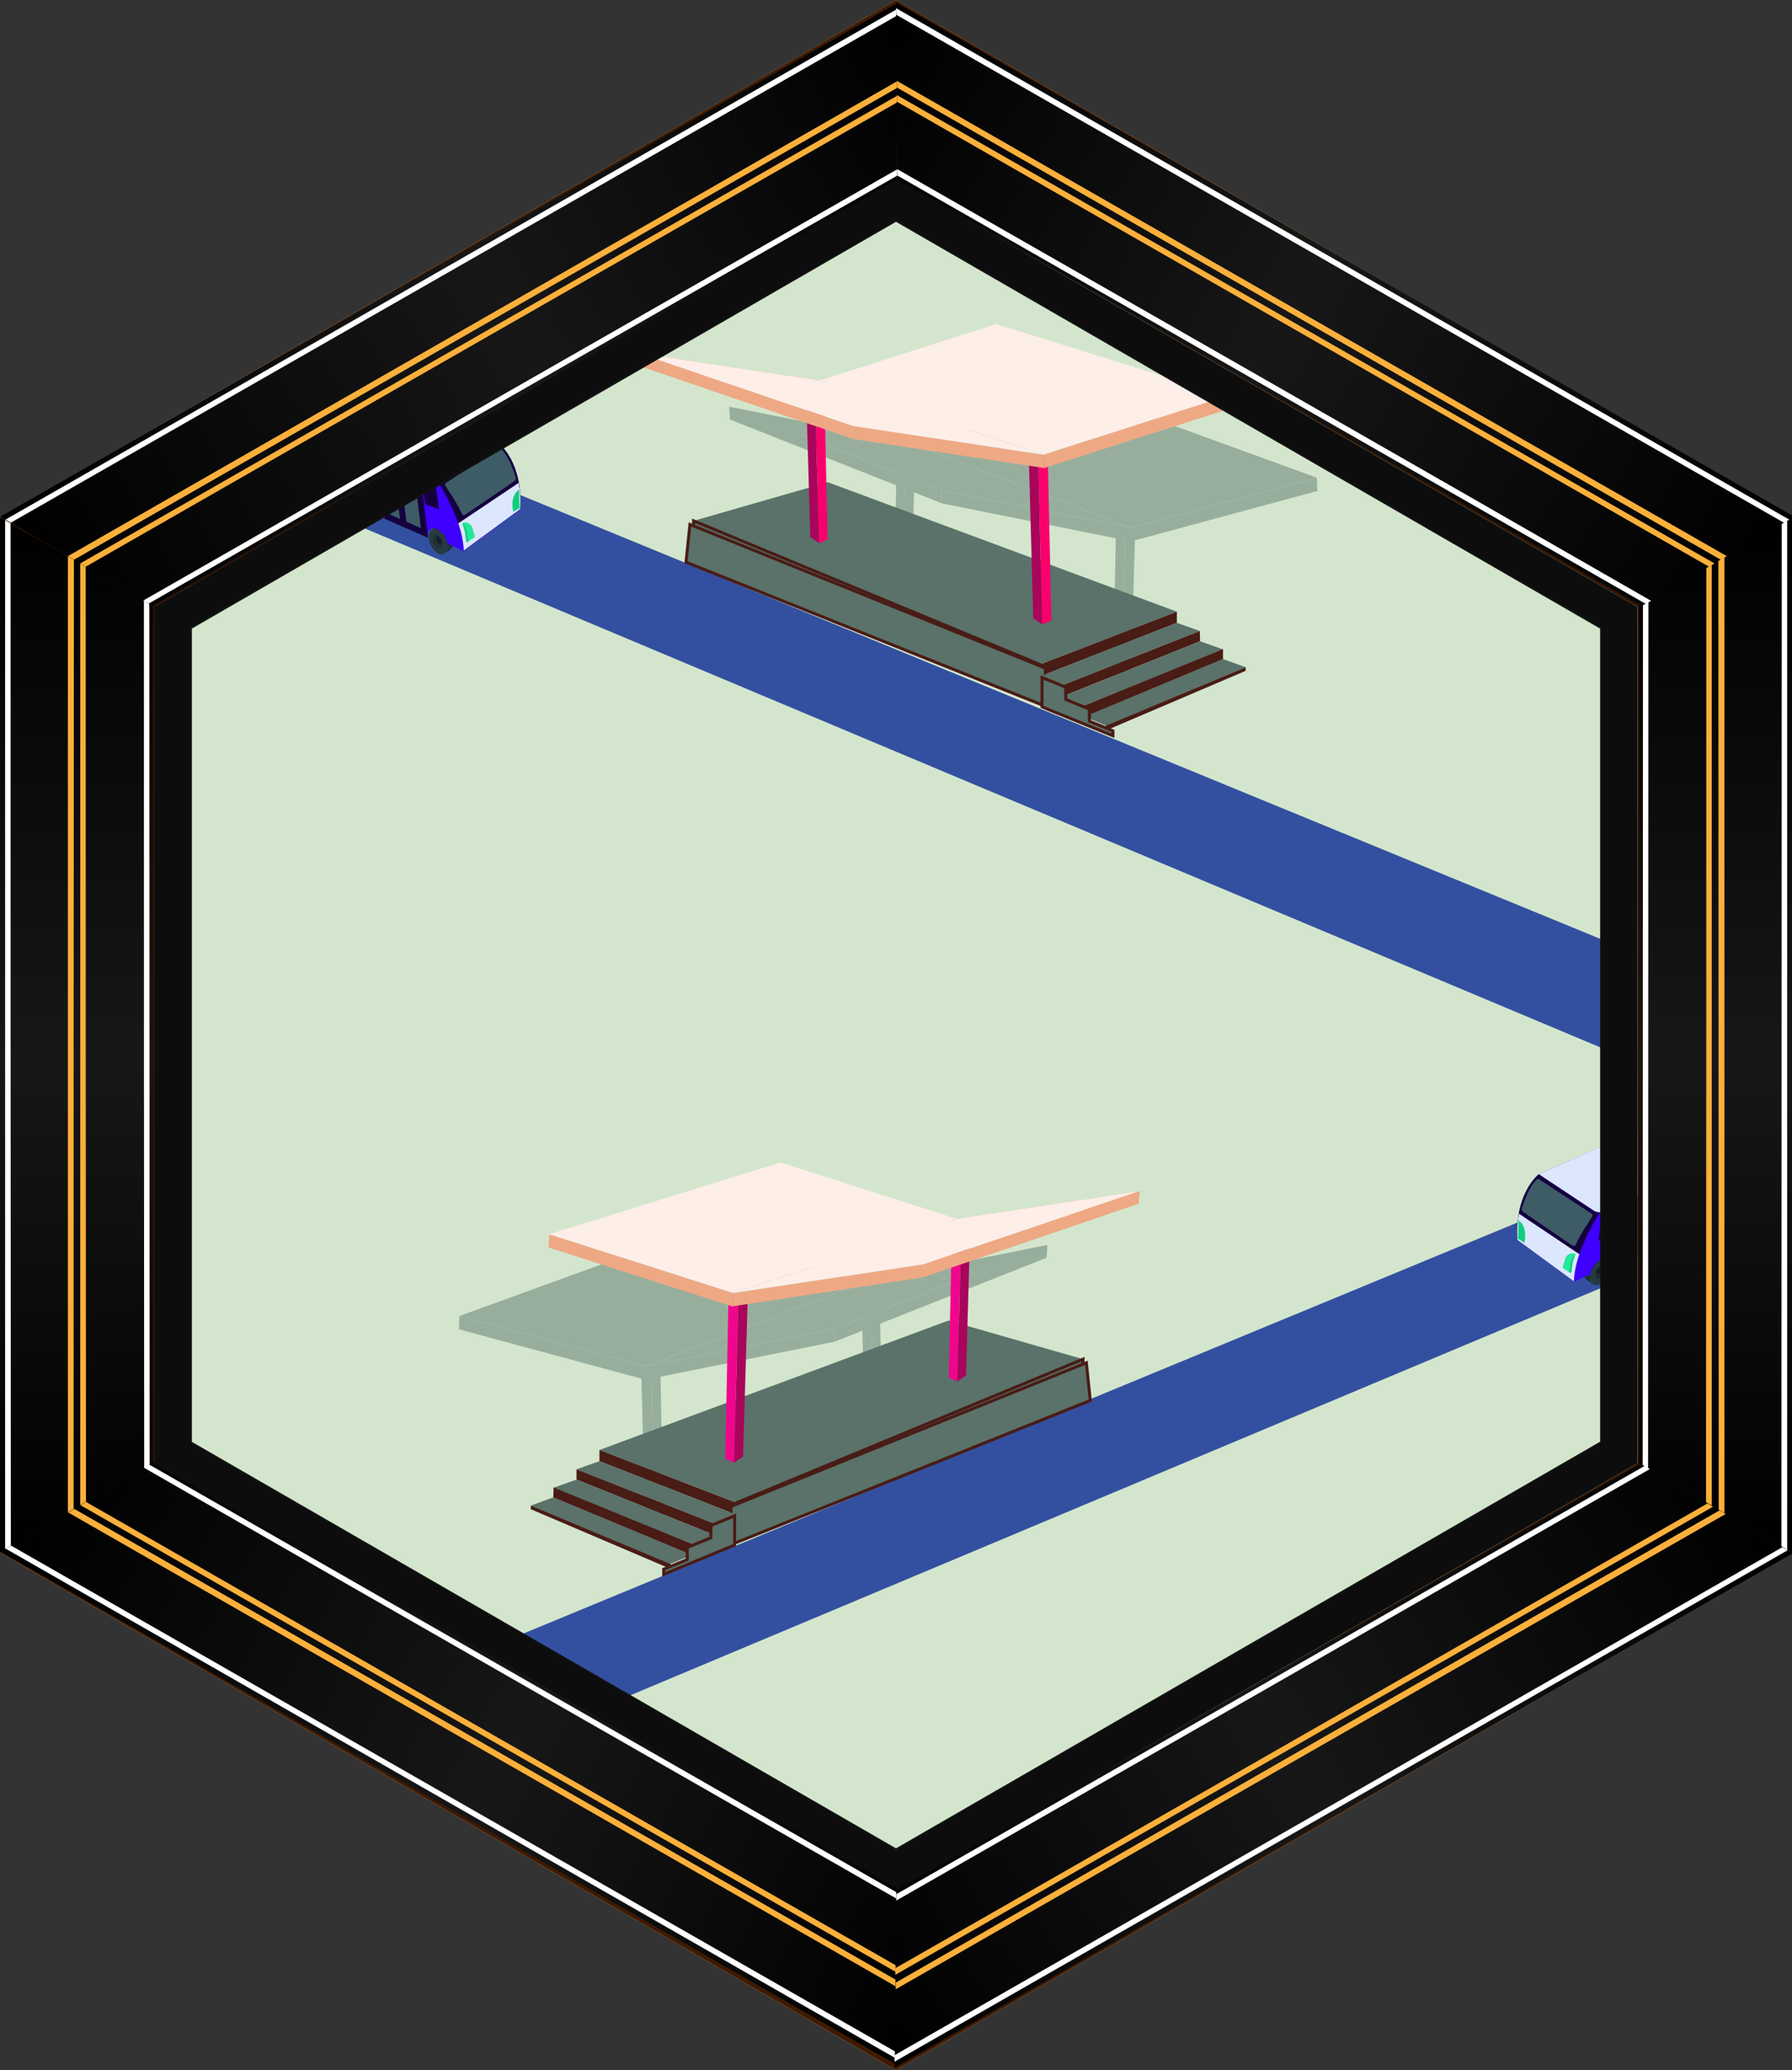 <svg id="eg51yv0co871" xmlns="http://www.w3.org/2000/svg" xmlns:xlink="http://www.w3.org/1999/xlink" viewBox="0 0 594 686" shape-rendering="geometricPrecision" text-rendering="geometricPrecision"><rect x="0" y="0" width="594" height="686" fill="#333333" stroke="none"/><style><![CDATA[#eg51yv0co8772_to {animation: eg51yv0co8772_to__to 6000ms linear infinite normal forwards}@keyframes eg51yv0co8772_to__to { 0% {transform: translate(-147.785px,-61.277px)} 23.333% {transform: translate(-7.55px,-4.492px)} 40% {transform: translate(-7.55px,-4.492px)} 83.333% {transform: translate(272.115px,118.281px)} 100% {transform: translate(272.115px,118.281px)} }#eg51yv0co87107_to {animation: eg51yv0co87107_to__to 6000ms linear infinite normal forwards}@keyframes eg51yv0co87107_to__to { 0% {transform: translate(-31.899px,8.107px)} 16.667% {transform: translate(-31.899px,8.107px)} 61.667% {transform: translate(-263.743px,105.032px)} 78.333% {transform: translate(-263.743px,105.032px)} 100% {transform: translate(-418.306px,169.648px)} }]]></style><defs><linearGradient id="eg51yv0co87157-fill" x1="568.65" y1="514.47" x2="568.65" y2="171.49" spreadMethod="pad" gradientUnits="userSpaceOnUse"><stop id="eg51yv0co87157-fill-0" offset="0%" stop-color="rgb(0,0,0)"/><stop id="eg51yv0co87157-fill-1" offset="47.8%" stop-color="rgb(23,23,23)"/><stop id="eg51yv0co87157-fill-2" offset="100%" stop-color="rgb(0,0,0)"/></linearGradient><linearGradient id="eg51yv0co87164-fill" x1="25.41" y1="514.48" x2="25.41" y2="171.5" spreadMethod="pad" gradientUnits="userSpaceOnUse"><stop id="eg51yv0co87164-fill-0" offset="0%" stop-color="rgb(0,0,0)"/><stop id="eg51yv0co87164-fill-1" offset="47.8%" stop-color="rgb(23,23,23)"/><stop id="eg51yv0co87164-fill-2" offset="100%" stop-color="rgb(0,0,0)"/></linearGradient><linearGradient id="eg51yv0co87171-fill" x1="310.535" y1="662.615" x2="12.863" y2="492.223" spreadMethod="pad" gradientUnits="userSpaceOnUse"><stop id="eg51yv0co87171-fill-0" offset="0%" stop-color="rgb(0,0,0)"/><stop id="eg51yv0co87171-fill-1" offset="47.8%" stop-color="rgb(23,23,23)"/><stop id="eg51yv0co87171-fill-2" offset="100%" stop-color="rgb(0,0,0)"/></linearGradient><linearGradient id="eg51yv0co87178-fill" x1="284.001" y1="663.097" x2="581.673" y2="492.705" spreadMethod="pad" gradientUnits="userSpaceOnUse"><stop id="eg51yv0co87178-fill-0" offset="0%" stop-color="rgb(0,0,0)"/><stop id="eg51yv0co87178-fill-1" offset="47.8%" stop-color="rgb(23,23,23)"/><stop id="eg51yv0co87178-fill-2" offset="100%" stop-color="rgb(0,0,0)"/></linearGradient><linearGradient id="eg51yv0co87185-fill" x1="310.435" y1="22.834" x2="12.763" y2="193.227" spreadMethod="pad" gradientUnits="userSpaceOnUse"><stop id="eg51yv0co87185-fill-0" offset="0%" stop-color="rgb(0,0,0)"/><stop id="eg51yv0co87185-fill-1" offset="47.8%" stop-color="rgb(23,23,23)"/><stop id="eg51yv0co87185-fill-2" offset="100%" stop-color="rgb(0,0,0)"/></linearGradient><linearGradient id="eg51yv0co87192-fill" x1="284.458" y1="22.845" x2="582.13" y2="193.238" spreadMethod="pad" gradientUnits="userSpaceOnUse"><stop id="eg51yv0co87192-fill-0" offset="0%" stop-color="rgb(0,0,0)"/><stop id="eg51yv0co87192-fill-1" offset="47.8%" stop-color="rgb(23,23,23)"/><stop id="eg51yv0co87192-fill-2" offset="100%" stop-color="rgb(0,0,0)"/></linearGradient></defs><g id="eg51yv0co872"><path id="eg51yv0co873" d="M51.3,201.1C57.5,191.7,141.6,68.8,296.8,68.7C452.3,68.6,536.7,191.8,542.8,201.1C542.8,295.7,542.8,390.3,542.8,484.9C492.8,574.8,397.6,630.5,295,629.7C193.8,629,100.5,573.5,51.3,484.9C51.3,390.3,51.3,295.7,51.3,201.1Z" fill="rgb(211,230,205)" stroke="none" stroke-width="1"/></g><g id="eg51yv0co874"><g id="eg51yv0co875" opacity="0.49"><polygon id="eg51yv0co876" points="373,176.5 371.9,231.1 374.8,229.9 376.3,175" fill="rgb(90,116,107)" stroke="none" stroke-width="1"/><polygon id="eg51yv0co877" points="373,176.5 369.9,174.9 368.9,228.9 371.9,231.1" fill="rgb(90,116,107)" stroke="none" stroke-width="1"/><polygon id="eg51yv0co878" points="374.9,179.4 312.2,166.8 312,162.4 374.8,174.9" fill="rgb(90,116,107)" stroke="none" stroke-width="1"/><polygon id="eg51yv0co879" points="374.9,179.4 436.7,162.7 436.5,158.3 374.8,174.9" fill="rgb(90,116,107)" stroke="none" stroke-width="1"/><polygon id="eg51yv0co8710" points="300.2,148.4 299.2,200.7 302,199.6 303.4,146.9" fill="rgb(90,116,107)" stroke="none" stroke-width="1"/><polygon id="eg51yv0co8711" points="300.2,148.4 297.3,146.8 296.4,198.6 299.2,200.7" fill="rgb(90,116,107)" stroke="none" stroke-width="1"/><polygon id="eg51yv0co8712" points="302.1,151.1 241.9,139 241.8,134.8 301.9,146.9" fill="rgb(90,116,107)" stroke="none" stroke-width="1"/><polygon id="eg51yv0co8713" points="241.8,134.8 312,162.4 374.8,174.9 301.9,146.9" fill="rgb(90,116,107)" stroke="none" stroke-width="1"/><polygon id="eg51yv0co8714" points="301.9,146.9 361.2,130.9 436.5,158.3 374.8,174.9" fill="rgb(90,116,107)" stroke="none" stroke-width="1"/><polygon id="eg51yv0co8715" points="241.9,139 312.2,166.8 312,162.4 241.8,134.8" fill="rgb(90,116,107)" stroke="none" stroke-width="1"/></g><polygon id="eg51yv0co8716" points="357.1,215.4 344.7,220.2 229.9,172.6 274.4,159.8 390.1,202.7" fill="rgb(90,114,105)" stroke="none" stroke-width="1"/><polygon id="eg51yv0co8717" points="344.1,152.4 345.5,206.9 348.5,205.6 347.3,150.7" fill="rgb(249,0,108)" stroke="none" stroke-width="1"/><polygon id="eg51yv0co8718" points="344.1,152.4 341,150.8 342.5,204.9 345.5,206.9" fill="rgb(168,5,91)" stroke="none" stroke-width="1"/><polygon id="eg51yv0co8719" points="346.1,155.1 282.9,145.5 282.5,141.1 345.8,150.7" fill="rgb(238,169,132)" stroke="none" stroke-width="1"/><polygon id="eg51yv0co8720" points="346.1,155.1 407.1,135.6 406.7,131.2 345.8,150.7" fill="rgb(238,169,132)" stroke="none" stroke-width="1"/><polygon id="eg51yv0co8721" points="270.1,127.6 271.5,180 274.3,178.7 273.2,126" fill="rgb(249,0,108)" stroke="none" stroke-width="1"/><polygon id="eg51yv0co8722" points="270.1,127.6 267.1,126.2 268.6,178 271.5,180" fill="rgb(168,5,91)" stroke="none" stroke-width="1"/><polygon id="eg51yv0co8723" points="272.1,130.3 211.4,121.1 211.1,116.9 271.7,126.1" fill="rgb(238,169,132)" stroke="none" stroke-width="1"/><polygon id="eg51yv0co8724" points="211.1,116.9 282.5,141.1 345.8,150.7 271.7,126.1" fill="rgb(253,238,232)" stroke="none" stroke-width="1"/><polygon id="eg51yv0co8725" points="271.7,126.1 330.2,107.4 406.7,131.2 345.8,150.7" fill="rgb(253,238,232)" stroke="none" stroke-width="1"/><polygon id="eg51yv0co8726" points="211.4,121.1 282.9,145.5 282.5,141.1 211.1,116.9" fill="rgb(238,169,132)" stroke="none" stroke-width="1"/><path id="eg51yv0co8727" d="M102.8,167.5C246.8,228,390.8,288.5,534.8,348.9C534.8,336.9,534.8,324.9,534.8,312.9C390.8,253.8,246.9,194.6,103,135.5C102.9,146.1,102.8,156.8,102.8,167.5Z" fill="rgb(51,80,160)" stroke="none" stroke-width="1"/><polygon id="eg51yv0co8728" points="390.1,202.7 390.1,206.4 344.6,224.2 344.7,220.2" fill="rgb(73,28,22)" stroke="none" stroke-width="1"/><polygon id="eg51yv0co8729" points="344.7,220.2 344.6,224.2 229.9,176.1 229.9,172.6" fill="rgb(90,114,105)" stroke="rgb(73,28,22)" stroke-width="1" stroke-miterlimit="10"/><polygon id="eg51yv0co8730" points="346.7,234.1 227.4,186.3 228.7,173.8 346.5,221.4" fill="rgb(90,114,105)" stroke="rgb(73,28,22)" stroke-width="1" stroke-miterlimit="10"/><polygon id="eg51yv0co8731" points="344.6,224.2 390.1,206.4 397.7,209.1 351.9,227.2" fill="rgb(90,114,105)" stroke="none" stroke-width="1"/><polygon id="eg51yv0co8732" points="351.9,227.2 351.9,230.9 397.8,212.5 397.7,209.1" fill="rgb(73,28,22)" stroke="none" stroke-width="1"/><polygon id="eg51yv0co8733" points="352,230.9 397.8,212.5 405.4,215.2 359.2,233.9" fill="rgb(90,114,105)" stroke="none" stroke-width="1"/><polygon id="eg51yv0co8734" points="359.4,237.5 405.4,218.4 412.9,221.1 366.7,240.5" fill="rgb(90,114,105)" stroke="none" stroke-width="1"/><polygon id="eg51yv0co8735" points="359.2,233.9 359.3,237.6 405.4,218.4 405.4,215.1" fill="rgb(73,28,22)" stroke="none" stroke-width="1"/><polygon id="eg51yv0co8736" points="366.5,240.5 366.5,242.1 412.9,222.3 412.9,221.1" fill="rgb(73,28,22)" stroke="none" stroke-width="1"/><polygon id="eg51yv0co8737" points="347.5,235.1 368.9,243.8 368.9,242.2 361.1,239 361.1,235 353.3,231.8 353.2,227.7 345.4,224.5 345.4,234.2" fill="rgb(90,114,105)" stroke="rgb(73,28,22)" stroke-width="1" stroke-miterlimit="10"/></g><g id="eg51yv0co8738"><g id="eg51yv0co8739" opacity="0.49"><polygon id="eg51yv0co8740" points="212.5,452.8 214,507.7 217,508.9 215.9,454.3" fill="rgb(90,116,107)" stroke="none" stroke-width="1"/><polygon id="eg51yv0co8741" points="217,508.9 219.9,506.7 218.9,452.7 215.9,454.3" fill="rgb(90,116,107)" stroke="none" stroke-width="1"/><polygon id="eg51yv0co8742" points="214.1,452.8 276.8,440.2 276.7,444.6 213.9,457.2" fill="rgb(90,116,107)" stroke="none" stroke-width="1"/><polygon id="eg51yv0co8743" points="214.1,452.8 152.3,436.1 152.1,440.5 213.9,457.2" fill="rgb(90,116,107)" stroke="none" stroke-width="1"/><polygon id="eg51yv0co8744" points="285.4,424.7 286.8,477.4 289.7,478.5 288.6,426.2" fill="rgb(90,116,107)" stroke="none" stroke-width="1"/><polygon id="eg51yv0co8745" points="289.7,478.5 292.5,476.4 291.5,424.6 288.6,426.2" fill="rgb(90,116,107)" stroke="none" stroke-width="1"/><polygon id="eg51yv0co8746" points="286.9,424.7 347.1,412.6 346.9,416.8 286.7,428.9" fill="rgb(90,116,107)" stroke="none" stroke-width="1"/><polygon id="eg51yv0co8747" points="286.9,424.7 214.1,452.8 276.8,440.2 347.1,412.6" fill="rgb(90,116,107)" stroke="none" stroke-width="1"/><polygon id="eg51yv0co8748" points="214.1,452.8 152.3,436.1 227.6,408.7 286.9,424.7" fill="rgb(90,116,107)" stroke="none" stroke-width="1"/><polygon id="eg51yv0co8749" points="347.1,412.6 276.8,440.2 276.7,444.6 346.9,416.8" fill="rgb(90,116,107)" stroke="none" stroke-width="1"/></g><polygon id="eg51yv0co8750" points="198.7,480.5 314.4,437.6 359,450.4 244.1,498 231.7,493.2" fill="rgb(90,114,105)" stroke="none" stroke-width="1"/><polygon id="eg51yv0co8751" points="241.5,428.5 240.4,483.4 243.3,484.7 244.8,430.2" fill="rgb(239,6,140)" stroke="none" stroke-width="1"/><polygon id="eg51yv0co8752" points="243.3,484.7 246.3,482.7 247.9,428.6 244.8,430.2" fill="rgb(168,5,91)" stroke="none" stroke-width="1"/><polygon id="eg51yv0co8753" points="243,428.5 306.3,418.9 305.9,423.3 242.7,432.9" fill="rgb(238,169,132)" stroke="none" stroke-width="1"/><polygon id="eg51yv0co8754" points="243,428.5 182.1,409 181.8,413.4 242.7,432.9" fill="rgb(238,169,132)" stroke="none" stroke-width="1"/><polygon id="eg51yv0co8755" points="315.6,403.8 314.5,456.5 317.3,457.8 318.8,405.4" fill="rgb(239,6,140)" stroke="none" stroke-width="1"/><polygon id="eg51yv0co8756" points="317.3,457.8 320.2,455.8 321.7,404 318.8,405.4" fill="rgb(168,5,91)" stroke="none" stroke-width="1"/><polygon id="eg51yv0co8757" points="317.1,403.9 377.8,394.7 377.4,398.9 316.8,408.1" fill="rgb(238,169,132)" stroke="none" stroke-width="1"/><polygon id="eg51yv0co8758" points="317.1,403.9 243,428.5 306.3,418.9 377.8,394.7" fill="rgb(253,238,232)" stroke="none" stroke-width="1"/><polygon id="eg51yv0co8759" points="243,428.5 182.1,409 258.7,385.2 317.1,403.9" fill="rgb(253,238,232)" stroke="none" stroke-width="1"/><polygon id="eg51yv0co8760" points="377.8,394.7 306.3,418.9 305.9,423.3 377.4,398.9" fill="rgb(238,169,132)" stroke="none" stroke-width="1"/><path id="eg51yv0co8761" d="M536.2,391.4C398.7,448.2,261.2,505.1,123.7,561.9C130.2,571.1,136.6,580.2,143.1,589.4C274.1,534.4,405.2,479.5,536.2,424.5C536.2,413.5,536.2,402.4,536.2,391.4Z" fill="rgb(51,80,160)" stroke="none" stroke-width="1"/><polygon id="eg51yv0co8762" points="244.1,498 244.2,502 198.7,484.2 198.7,480.5" fill="rgb(73,28,22)" stroke="none" stroke-width="1"/><polygon id="eg51yv0co8763" points="359,450.4 358.9,453.9 244.2,502 244.1,498" fill="rgb(90,114,105)" stroke="rgb(73,28,22)" stroke-width="1" stroke-miterlimit="10"/><polygon id="eg51yv0co8764" points="242.3,499.2 360.1,451.6 361.4,464.1 242.2,511.9" fill="rgb(90,114,105)" stroke="rgb(73,28,22)" stroke-width="1" stroke-miterlimit="10"/><polygon id="eg51yv0co8765" points="237,505 191.1,486.9 198.7,484.2 244.2,502" fill="rgb(90,114,105)" stroke="none" stroke-width="1"/><polygon id="eg51yv0co8766" points="191.1,486.9 191.1,490.3 236.9,508.7 237,505" fill="rgb(73,28,22)" stroke="none" stroke-width="1"/><polygon id="eg51yv0co8767" points="229.6,511.7 183.5,493 191.1,490.3 236.9,508.7" fill="rgb(90,114,105)" stroke="none" stroke-width="1"/><polygon id="eg51yv0co8768" points="222.1,518.3 176,498.9 183.4,496.2 229.4,515.3" fill="rgb(90,114,105)" stroke="none" stroke-width="1"/><polygon id="eg51yv0co8769" points="183.5,492.9 183.4,496.2 229.6,515.4 229.6,511.7" fill="rgb(73,28,22)" stroke="none" stroke-width="1"/><polygon id="eg51yv0co8770" points="176,498.9 175.9,500.1 222.3,519.9 222.3,518.3" fill="rgb(73,28,22)" stroke="none" stroke-width="1"/><polygon id="eg51yv0co8771" points="243.5,512 243.5,502.3 235.7,505.5 235.6,509.6 227.8,512.8 227.8,516.8 220,520 220,521.7 241.3,512.9" fill="rgb(90,114,105)" stroke="rgb(73,28,22)" stroke-width="1" stroke-miterlimit="10"/></g><g id="eg51yv0co8772_to" transform="translate(-147.785,-61.277)"><g id="eg51yv0co8772" transform="translate(0,0)"><g id="eg51yv0co8773"><path id="eg51yv0co8774" d="M297.5,238C296.4,235.8,294.5,234.5,293.2,235.2C293.1,235.3,291,236.8,290.8,236.9L292.7,238.2L293.5,237.4C294.2,237.9,294.8,238.7,295.3,239.7C295.4,239.8,295.4,240,295.5,240.1C296.3,242,296.2,243.9,295.2,244.7L297.2,243.2C297.3,243.1,297.5,243,297.6,242.9L297.6,242.9L297.6,242.9C298.4,242,298.5,240,297.5,238Z" fill="rgb(32,48,53)" stroke="none" stroke-width="1"/><path id="eg51yv0co8775" d="M295.5,240.1C295.4,240,295.4,239.8,295.3,239.7C294.5,238.1,293.3,237,292.2,236.7C291.8,236.6,291.4,236.6,291,236.8C289.7,237.4,289.5,239.8,290.6,242C291.7,244.2,293.6,245.5,294.9,244.8C294.9,244.8,295,244.7,295,244.7C295,244.7,295,244.7,295,244.7C295,244.7,295.1,244.7,295.1,244.6C296.1,243.9,296.3,242,295.5,240.1Z" fill="rgb(39,57,65)" stroke="none" stroke-width="1"/><path id="eg51yv0co8776" d="M294.1,240.3C294.1,240.2,294,240.1,294,240.1C293.6,239.3,293,238.7,292.4,238.6C292.2,238.5,292,238.6,291.8,238.7C291.1,239,291,240.2,291.6,241.4C292.2,242.6,293.2,243.2,293.9,242.9C293.9,242.9,293.9,242.9,294,242.9C294,242.9,294,242.9,294,242.9C294,242.9,294,242.9,294,242.9C294.5,242.3,294.5,241.3,294.1,240.3Z" fill="rgb(32,48,53)" stroke="none" stroke-width="1"/><path id="eg51yv0co8777" d="M294.1,240.1C294.1,240.1,294.1,240,294,240C293.8,239.5,293.4,239.2,293.1,239.1C293,239.1,292.9,239.1,292.7,239.1C292.3,239.3,292.3,240,292.6,240.6C292.9,241.2,293.5,241.6,293.9,241.4C293.9,241.4,293.9,241.4,293.9,241.4C293.9,241.4,293.9,241.4,293.9,241.4C293.9,241.4,293.9,241.4,293.9,241.4C294.3,241.3,294.3,240.7,294.1,240.1Z" fill="rgb(21,32,35)" stroke="none" stroke-width="1"/></g><g id="eg51yv0co8778"><path id="eg51yv0co8779" d="M243.5,214C242.4,211.8,240.5,210.5,239.2,211.2C239.1,211.3,237,212.8,236.8,212.9L238.7,214.2L239.5,213.4C240.2,213.9,240.8,214.7,241.3,215.7C241.4,215.8,241.4,216,241.5,216.1C242.3,218,242.2,219.9,241.2,220.7L243.2,219.2C243.3,219.1,243.5,219,243.6,218.9L243.6,218.9L243.6,218.9C244.5,218,244.5,215.9,243.5,214Z" fill="rgb(32,48,53)" stroke="none" stroke-width="1"/><path id="eg51yv0co8780" d="M241.5,216C241.4,215.9,241.4,215.7,241.3,215.6C240.5,214,239.3,212.9,238.2,212.6C237.8,212.5,237.4,212.5,237,212.7C235.7,213.3,235.5,215.7,236.6,217.9C237.7,220.1,239.6,221.4,240.9,220.7C240.9,220.7,241,220.6,241,220.6C241,220.6,241,220.6,241,220.6C241,220.6,241.1,220.6,241.1,220.5C242.1,219.8,242.3,217.9,241.5,216Z" fill="rgb(39,57,65)" stroke="none" stroke-width="1"/><path id="eg51yv0co8781" d="M240.1,216.3C240.1,216.2,240,216.1,240,216.1C239.6,215.3,239,214.7,238.4,214.6C238.2,214.5,238,214.6,237.8,214.7C237.1,215,237,216.2,237.6,217.4C238.2,218.5,239.2,219.2,239.9,218.9C239.9,218.9,239.9,218.9,240,218.9C240,218.9,240,218.9,240,218.9C240,218.9,240,218.9,240,218.9C240.5,218.2,240.5,217.2,240.1,216.3Z" fill="rgb(32,48,53)" stroke="none" stroke-width="1"/><path id="eg51yv0co8782" d="M240.1,216.1C240.1,216.1,240.1,216,240,216C239.8,215.5,239.4,215.2,239.1,215.1C239,215.1,238.9,215.1,238.7,215.1C238.3,215.3,238.3,216,238.6,216.6C238.9,217.2,239.5,217.6,239.9,217.4C239.9,217.4,239.9,217.4,239.9,217.4C239.9,217.4,239.9,217.4,239.9,217.4C239.9,217.4,239.9,217.4,239.9,217.4C240.3,217.2,240.3,216.7,240.1,216.1Z" fill="rgb(21,32,35)" stroke="none" stroke-width="1"/></g><path id="eg51yv0co8783" d="M313.1,208.2L249,180C248.1,179.6,247,179.7,246.1,180.3L229,193.1L231.4,212.8L235.5,214.6C235.5,213.6,235.9,212.8,236.6,212.4C237,212.2,237.4,212.2,237.8,212.3C238.9,212.6,240.1,213.7,240.9,215.3C241,215.4,241,215.6,241.1,215.7C241.3,216.2,241.5,216.8,241.6,217.3L243.1,218C243.2,217.2,243.6,216.6,244.2,216.3C244.6,216.1,245,216.1,245.4,216.2C246.5,216.5,247.7,217.6,248.5,219.2C248.6,219.3,248.6,219.5,248.7,219.6C248.9,220,249,220.3,249.1,220.7L289.5,238.5C289.6,237.6,290,236.8,290.7,236.5C291.1,236.3,291.6,236.3,292.1,236.4C293.3,236.7,294.7,237.9,295.6,239.7C295.7,239.9,295.8,240,295.8,240.2C296,240.6,296.1,241.1,296.2,241.5L301.5,243.9L320.2,230.2C321.2,214.3,313.1,208.2,313.1,208.2Z" fill="rgb(62,0,255)" stroke="none" stroke-width="1"/><g id="eg51yv0co8784"><path id="eg51yv0co8785" d="M250.8,217.4C249.7,215.2,247.8,213.9,246.5,214.6C246.4,214.7,244.3,216.2,244.1,216.3L246,217.6L246.8,216.8C247.5,217.3,248.1,218.1,248.6,219.1C248.7,219.2,248.7,219.4,248.8,219.5C249.6,221.4,249.5,223.3,248.5,224.1L250.5,222.6C250.6,222.5,250.8,222.4,250.9,222.3L250.9,222.3L250.9,222.3C251.7,221.4,251.7,219.4,250.8,217.4Z" fill="rgb(32,48,53)" stroke="none" stroke-width="1"/><path id="eg51yv0co8786" d="M248.7,219.5C248.6,219.4,248.6,219.2,248.5,219.1C247.7,217.5,246.5,216.4,245.4,216.1C245,216,244.6,216,244.2,216.2C242.9,216.8,242.7,219.2,243.8,221.4C244.9,223.6,246.8,224.9,248.1,224.2C248.1,224.2,248.2,224.1,248.2,224.1C248.2,224.1,248.2,224.1,248.2,224.1C248.2,224.1,248.3,224.1,248.3,224C249.4,223.3,249.5,221.4,248.7,219.5Z" fill="rgb(39,57,65)" stroke="none" stroke-width="1"/><path id="eg51yv0co8787" d="M247.4,219.7C247.4,219.6,247.3,219.5,247.3,219.5C246.9,218.7,246.3,218.1,245.7,218C245.5,217.9,245.3,218,245.1,218.1C244.4,218.4,244.3,219.6,244.9,220.8C245.5,221.9,246.5,222.6,247.2,222.3C247.2,222.3,247.2,222.3,247.3,222.3C247.3,222.3,247.3,222.3,247.3,222.3C247.3,222.3,247.3,222.3,247.3,222.3C247.7,221.7,247.8,220.7,247.4,219.7Z" fill="rgb(32,48,53)" stroke="none" stroke-width="1"/><path id="eg51yv0co8788" d="M247.4,219.5C247.4,219.5,247.4,219.4,247.3,219.4C247.1,218.9,246.7,218.6,246.4,218.5C246.3,218.5,246.2,218.5,246,218.5C245.6,218.7,245.6,219.4,245.9,220C246.2,220.6,246.8,221,247.2,220.8C247.2,220.8,247.2,220.8,247.2,220.8C247.2,220.8,247.2,220.8,247.2,220.8C247.2,220.8,247.2,220.8,247.2,220.8C247.6,220.7,247.6,220.1,247.4,219.5Z" fill="rgb(21,32,35)" stroke="none" stroke-width="1"/></g><path id="eg51yv0co8789" d="M244.2,216.2C244.6,216,245,216,245.4,216.1C246.5,216.4,247.7,217.5,248.5,219.1C248.6,219.2,248.6,219.4,248.7,219.5C248.9,219.9,249,220.3,249.1,220.6L263.3,226.9C262.4,224.7,261.2,222.7,259.4,221.1C255.9,218.1,250.7,217.3,248,213.6C246.2,211.2,246,208,245.2,205.1C244.6,203,243.8,200.9,242.7,199L229.1,193L229,193.1L231.4,212.8L235.5,214.6C235.5,213.6,235.9,212.8,236.6,212.4C237,212.2,237.4,212.2,237.8,212.3C238.9,212.6,240.1,213.7,240.9,215.3C241,215.4,241,215.6,241.1,215.7C241.3,216.2,241.5,216.8,241.6,217.3L243.1,218C243.3,217.2,243.6,216.5,244.2,216.2Z" fill="rgb(15,206,124)" stroke="none" stroke-width="1"/><g id="eg51yv0co8790"><g id="eg51yv0co8791"><g id="eg51yv0co8792"><g id="eg51yv0co8793"><path id="eg51yv0co8794" d="M274,214.5C274,214.5,276,229.7,276.2,232.5L288.5,237.9L286.3,219.8L274,214.5Z" fill="rgb(61,92,102)" stroke="none" stroke-width="1"/><path id="eg51yv0co8795" d="M274,214.5C274,214.5,276,229.7,276.2,232.5L288.5,237.9L286.3,219.8L274,214.5Z" fill="none" stroke="rgb(21,0,62)" stroke-width="2" stroke-miterlimit="10"/><path id="eg51yv0co8796" d="M313.1,208.2L294.9,220.3C294.3,220.7,293.6,220.9,292.9,220.9C295.2,224.5,301.2,234.8,301.5,243.7L320.2,230C321.2,214.3,313.1,208.2,313.1,208.2Z" fill="rgb(21,0,62)" stroke="none" stroke-width="1"/><path id="eg51yv0co8797" d="M299.7,234.7C300.7,237.7,301.4,240.8,301.5,243.7L320.2,230C320.4,226.7,320.2,223.8,319.7,221.3L299.7,234.7Z" fill="rgb(220,231,253)" stroke="none" stroke-width="1"/><g id="eg51yv0co8798"><path id="eg51yv0co8799" d="M313.1,208.2L249.8,180.2C248.4,179.6,246.7,179.8,245.5,180.7L229,193L291.5,220.6C292.6,221.1,293.9,221,295,220.3L313.1,208.2Z" fill="rgb(220,231,253)" stroke="none" stroke-width="1"/></g></g></g></g><path id="eg51yv0co87100" d="M318.8,219.7C318.3,218,316.3,212,313.7,209.9C313.5,209.7,313.2,209.7,313,209.9L295.6,221.3C295.3,221.5,295.2,221.9,295.4,222.2C296.5,223.9,299.9,229,300.9,231.6C301,232,301.5,232.1,301.9,231.9L318.6,220.5C318.7,220.2,318.8,219.9,318.8,219.7Z" fill="rgb(61,92,102)" stroke="none" stroke-width="1"/><path id="eg51yv0co87101" d="M279.4,216.9C279.4,216.9,281.6,235,281.6,235.1" fill="none" stroke="rgb(21,0,62)" stroke-width="2" stroke-miterlimit="10"/><path id="eg51yv0co87102" d="M292.4,223.1C292.3,222.4,291.9,221.9,291.2,221.6L287.7,220.3L288.7,228.3L293.3,230.1L292.4,223.1Z" fill="rgb(21,0,62)" stroke="none" stroke-width="1"/></g><g id="eg51yv0co87103"><path id="eg51yv0co87104" d="M304.4,236.3C304,234.8,302.4,234,301,234.6L301.6,236.3C301.8,236.9,301.9,237.4,302,238L302.3,240.4C302.3,240.8,302.7,240.9,303,240.7L305,239.4C305.2,239.3,305.2,239.1,305.2,238.9L304.4,236.3Z" fill="rgb(37,232,153)" stroke="none" stroke-width="1"/><path id="eg51yv0co87105" d="M301,234.7L301.6,236.4C301.8,237,301.9,237.5,302,238.1L302.3,240.5C302.3,240.9,302.7,241,303,240.8L303.1,240.7C302.8,239.7,302.8,238.7,302.6,237.6C302.4,236.6,301.9,235.4,301,234.7Z" fill="rgb(15,206,124)" stroke="none" stroke-width="1"/></g><path id="eg51yv0co87106" d="M319.8,223.5L320,229.6L317.9,230.9C318,230.9,316.5,226,319.8,223.5Z" fill="rgb(15,206,124)" stroke="none" stroke-width="1"/></g></g><g id="eg51yv0co87107_to" transform="translate(-31.899,8.107)"><g id="eg51yv0co87107" transform="translate(0,0)"><g id="eg51yv0co87108"><path id="eg51yv0co87109" d="M557.6,410.8C558.7,408.6,560.6,407.3,561.9,408C562,408.1,564.1,409.6,564.3,409.7L562.4,411L561.6,410.2C560.9,410.7,560.3,411.5,559.8,412.5C559.7,412.6,559.7,412.8,559.6,412.9C558.8,414.8,558.9,416.7,559.9,417.5L557.9,416C557.8,415.9,557.6,415.8,557.5,415.7L557.5,415.7L557.5,415.7C556.7,414.8,556.6,412.8,557.6,410.8Z" fill="rgb(32,48,53)" stroke="none" stroke-width="1"/><path id="eg51yv0co87110" d="M559.6,412.9C559.7,412.8,559.7,412.6,559.8,412.5C560.6,410.9,561.8,409.8,562.9,409.5C563.3,409.4,563.7,409.4,564.1,409.6C565.4,410.2,565.6,412.6,564.5,414.8C563.4,417,561.5,418.3,560.2,417.6C560.2,417.6,560.1,417.5,560.1,417.5C560.1,417.5,560.1,417.5,560.1,417.5C560.1,417.5,560,417.5,560,417.4C559,416.7,558.8,414.8,559.6,412.9Z" fill="rgb(39,57,65)" stroke="none" stroke-width="1"/><path id="eg51yv0co87111" d="M561,413.1C561,413,561.1,412.9,561.1,412.9C561.5,412.1,562.1,411.5,562.7,411.4C562.9,411.3,563.1,411.4,563.3,411.5C564,411.8,564.1,413,563.5,414.2C562.9,415.4,561.9,416,561.2,415.7C561.2,415.7,561.2,415.7,561.1,415.7C561.1,415.7,561.1,415.7,561.1,415.7C561.1,415.7,561.1,415.7,561.1,415.7C560.6,415.1,560.6,414.1,561,413.1Z" fill="rgb(32,48,53)" stroke="none" stroke-width="1"/><path id="eg51yv0co87112" d="M561,412.9C561,412.9,561,412.8,561.1,412.8C561.3,412.3,561.7,412,562,411.9C562.1,411.9,562.2,411.9,562.4,411.9C562.8,412.1,562.8,412.8,562.5,413.4C562.2,414,561.6,414.4,561.2,414.2C561.2,414.2,561.2,414.2,561.2,414.2C561.2,414.2,561.2,414.2,561.2,414.2C561.2,414.2,561.2,414.2,561.2,414.2C560.8,414,560.8,413.5,561,412.9Z" fill="rgb(21,32,35)" stroke="none" stroke-width="1"/></g><g id="eg51yv0co87113"><path id="eg51yv0co87114" d="M611.6,386.8C612.7,384.6,614.6,383.3,615.9,384C616,384.1,618.1,385.6,618.3,385.7L616.4,387L615.6,386.2C614.9,386.7,614.3,387.5,613.8,388.5C613.7,388.6,613.7,388.8,613.6,388.9C612.8,390.8,612.9,392.7,613.9,393.5L611.9,392C611.8,391.9,611.6,391.8,611.5,391.7L611.5,391.7L611.5,391.7C610.7,390.8,610.6,388.7,611.6,386.8Z" fill="rgb(32,48,53)" stroke="none" stroke-width="1"/><path id="eg51yv0co87115" d="M613.6,388.8C613.7,388.7,613.7,388.5,613.8,388.4C614.6,386.8,615.8,385.7,616.9,385.4C617.3,385.3,617.7,385.3,618.1,385.5C619.4,386.1,619.6,388.5,618.5,390.7C617.4,392.9,615.5,394.2,614.2,393.5C614.2,393.5,614.1,393.4,614.1,393.4C614.1,393.4,614.1,393.4,614.1,393.4C614.1,393.4,614,393.4,614,393.3C613,392.6,612.8,390.7,613.6,388.8Z" fill="rgb(39,57,65)" stroke="none" stroke-width="1"/><path id="eg51yv0co87116" d="M615,389C615,388.9,615.1,388.8,615.1,388.8C615.5,388,616.1,387.4,616.7,387.3C616.9,387.2,617.1,387.3,617.3,387.4C618,387.7,618.1,388.9,617.5,390.1C616.9,391.3,615.9,391.9,615.2,391.6C615.2,391.6,615.2,391.6,615.1,391.6C615.1,391.6,615.1,391.6,615.1,391.6C615.1,391.6,615.1,391.6,615.1,391.6C614.6,391,614.6,390,615,389Z" fill="rgb(32,48,53)" stroke="none" stroke-width="1"/><path id="eg51yv0co87117" d="M615,388.9C615,388.9,615,388.8,615.1,388.8C615.3,388.3,615.7,388,616,387.9C616.1,387.9,616.2,387.9,616.4,387.9C616.8,388.1,616.8,388.8,616.5,389.4C616.2,390,615.6,390.4,615.2,390.2C615.2,390.2,615.2,390.2,615.2,390.2C615.2,390.2,615.2,390.2,615.2,390.2C615.2,390.2,615.2,390.2,615.2,390.2C614.8,390,614.8,389.4,615,388.9Z" fill="rgb(21,32,35)" stroke="none" stroke-width="1"/></g><path id="eg51yv0co87118" d="M542,381L606.1,352.8C607,352.4,608.1,352.5,609,353.1L626.2,365.8L623.8,385.5L619.7,387.3C619.7,386.3,619.3,385.5,618.6,385.1C618.2,384.9,617.8,384.9,617.4,385C616.3,385.3,615.1,386.4,614.3,388C614.2,388.1,614.2,388.3,614.1,388.4C613.9,388.9,613.7,389.5,613.6,390L612.1,390.7C612,389.9,611.6,389.3,611,389C610.6,388.8,610.2,388.8,609.8,388.9C608.7,389.2,607.5,390.3,606.7,391.9C606.6,392,606.6,392.2,606.5,392.3C606.3,392.7,606.2,393,606.1,393.4L565.7,411.2C565.6,410.3,565.2,409.5,564.5,409.2C564.1,409,563.6,409,563.1,409.1C561.9,409.4,560.5,410.6,559.6,412.4C559.5,412.6,559.4,412.7,559.4,412.9C559.2,413.3,559.1,413.8,559,414.2L553.7,416.6L535,402.9C533.9,387.1,542,381,542,381Z" fill="rgb(62,0,255)" stroke="none" stroke-width="1"/><g id="eg51yv0co87119"><path id="eg51yv0co87120" d="M604.3,390.2C605.4,388,607.3,386.7,608.6,387.4C608.7,387.5,610.8,389,611,389.1L609.1,390.4L608.3,389.6C607.6,390.1,607,390.9,606.5,391.9C606.4,392,606.4,392.2,606.3,392.3C605.5,394.2,605.6,396.1,606.6,396.9L604.6,395.4C604.5,395.3,604.3,395.2,604.2,395.1L604.2,395.1L604.2,395.1C603.4,394.2,603.4,392.2,604.3,390.2Z" fill="rgb(32,48,53)" stroke="none" stroke-width="1"/><path id="eg51yv0co87121" d="M606.4,392.3C606.5,392.2,606.5,392,606.6,391.9C607.4,390.3,608.6,389.2,609.7,388.9C610.1,388.8,610.5,388.8,610.9,389C612.2,389.6,612.4,392,611.3,394.2C610.2,396.4,608.3,397.7,607,397C607,397,606.9,396.9,606.9,396.9C606.9,396.9,606.9,396.9,606.9,396.9C606.9,396.9,606.8,396.9,606.8,396.8C605.7,396.1,605.6,394.2,606.4,392.3Z" fill="rgb(39,57,65)" stroke="none" stroke-width="1"/><path id="eg51yv0co87122" d="M607.7,392.5C607.7,392.4,607.8,392.3,607.8,392.3C608.2,391.5,608.8,390.9,609.4,390.8C609.6,390.7,609.8,390.8,610,390.9C610.7,391.2,610.8,392.4,610.2,393.6C609.6,394.8,608.6,395.4,607.9,395.1C607.9,395.1,607.9,395.1,607.8,395.1C607.8,395.1,607.8,395.1,607.8,395.1C607.8,395.1,607.8,395.1,607.8,395.1C607.4,394.5,607.3,393.5,607.7,392.5Z" fill="rgb(32,48,53)" stroke="none" stroke-width="1"/><path id="eg51yv0co87123" d="M607.7,392.3C607.7,392.3,607.7,392.2,607.8,392.2C608,391.7,608.4,391.4,608.7,391.3C608.8,391.3,608.9,391.3,609.1,391.3C609.5,391.5,609.5,392.2,609.2,392.8C608.9,393.4,608.3,393.8,607.9,393.6C607.9,393.6,607.9,393.6,607.9,393.6C607.9,393.6,607.9,393.6,607.9,393.6C607.9,393.6,607.9,393.6,607.9,393.6C607.5,393.4,607.5,392.9,607.7,392.3Z" fill="rgb(21,32,35)" stroke="none" stroke-width="1"/></g><path id="eg51yv0co87124" d="M610.9,389C610.5,388.8,610.1,388.8,609.7,388.9C608.6,389.2,607.4,390.3,606.6,391.9C606.5,392,606.5,392.2,606.4,392.3C606.2,392.7,606.1,393.1,606,393.4L591.8,399.7C592.7,397.5,593.9,395.5,595.7,393.9C599.2,390.9,604.4,390.1,607.1,386.4C608.9,384,609.1,380.8,609.9,377.9C610.5,375.8,611.3,373.7,612.4,371.8L626,365.8L626.1,365.9L623.7,385.6L619.6,387.4C619.6,386.4,619.2,385.6,618.5,385.2C618.1,385,617.7,385,617.3,385.1C616.2,385.4,615,386.5,614.2,388.1C614.1,388.2,614.1,388.4,614,388.5C613.8,389,613.6,389.6,613.5,390.1L612,390.8C611.9,389.9,611.5,389.3,610.9,389Z" fill="rgb(15,206,124)" stroke="none" stroke-width="1"/><g id="eg51yv0co87125"><g id="eg51yv0co87126"><g id="eg51yv0co87127"><g id="eg51yv0co87128"><path id="eg51yv0co87129" d="M581.1,387.3C581.1,387.3,579.1,402.5,578.9,405.3L566.6,410.7L568.8,392.6L581.1,387.3Z" fill="rgb(61,92,102)" stroke="none" stroke-width="1"/><path id="eg51yv0co87130" d="M581.1,387.3C581.1,387.3,579.1,402.5,578.9,405.3L566.6,410.7L568.8,392.6L581.1,387.3Z" fill="none" stroke="rgb(21,0,62)" stroke-width="2" stroke-miterlimit="10"/><path id="eg51yv0co87131" d="M542,381L560.2,393.1C560.8,393.5,561.5,393.7,562.2,393.7C559.9,397.3,553.9,407.6,553.6,416.5L534.9,402.8C533.9,387.1,542,381,542,381Z" fill="rgb(21,0,62)" stroke="none" stroke-width="1"/><path id="eg51yv0co87132" d="M555.4,407.5C554.4,410.5,553.7,413.6,553.6,416.5L534.9,402.8C534.7,399.5,534.9,396.6,535.4,394.1L555.4,407.5Z" fill="rgb(220,231,253)" stroke="none" stroke-width="1"/><g id="eg51yv0co87133"><path id="eg51yv0co87134" d="M542,381L605.3,353C606.7,352.4,608.4,352.6,609.6,353.5L626.1,365.7L563.6,393.3C562.5,393.8,561.2,393.7,560.1,393L542,381Z" fill="rgb(220,231,253)" stroke="none" stroke-width="1"/></g></g></g></g><path id="eg51yv0co87135" d="M536.3,392.5C536.8,390.8,538.8,384.8,541.4,382.7C541.6,382.5,541.9,382.5,542.1,382.7L559.5,394.1C559.8,394.3,559.9,394.7,559.7,395C558.6,396.7,555.2,401.8,554.2,404.4C554.1,404.8,553.6,404.9,553.2,404.7L536.5,393.3C536.4,393,536.3,392.7,536.3,392.5Z" fill="rgb(61,92,102)" stroke="none" stroke-width="1"/><path id="eg51yv0co87136" d="M575.7,389.7C575.7,389.7,573.5,407.8,573.5,407.9" fill="none" stroke="rgb(21,0,62)" stroke-width="2" stroke-miterlimit="10"/><path id="eg51yv0co87137" d="M562.7,395.9C562.8,395.2,563.2,394.7,563.9,394.4L567.4,393.1L566.4,401.1L561.8,402.9L562.7,395.9Z" fill="rgb(21,0,62)" stroke="none" stroke-width="1"/></g><g id="eg51yv0co87138"><path id="eg51yv0co87139" d="M550.7,409.1C551.1,407.6,552.7,406.8,554.1,407.4L553.5,409.1C553.3,409.7,553.2,410.2,553.1,410.8L552.8,413.2C552.8,413.6,552.4,413.7,552.1,413.5L550.1,412.2C549.9,412.1,549.9,411.9,549.9,411.7L550.7,409.1Z" fill="rgb(37,232,153)" stroke="none" stroke-width="1"/><path id="eg51yv0co87140" d="M554.1,407.5L553.5,409.2C553.3,409.8,553.2,410.3,553.1,410.9L552.8,413.3C552.8,413.7,552.4,413.8,552.1,413.6L552,413.5C552.3,412.5,552.3,411.5,552.5,410.4C552.8,409.4,553.2,408.2,554.1,407.5Z" fill="rgb(15,206,124)" stroke="none" stroke-width="1"/></g><path id="eg51yv0co87141" d="M535.3,396.3L535.1,402.4L537.2,403.7C537.1,403.7,538.6,398.8,535.3,396.3Z" fill="rgb(15,206,124)" stroke="none" stroke-width="1"/></g></g><g id="eg51yv0co87142"><g id="eg51yv0co87143"><path id="eg51yv0co87144" d="M297,0L0,171.5L0,514.5L297,686L594,514.5L594,171.5L297,0ZM542.8,484.9L297.1,626.8L51.3,484.9L51.3,201.1L297.1,59.1L542.8,201.1L542.8,484.9Z" fill="rgb(250,219,165)" stroke="none" stroke-width="1"/><path id="eg51yv0co87145" d="M297,0L0,171.5L0,514.5L297,686L594,514.5L594,171.5L297,0ZM542.8,484.9L297.1,626.8L51.3,484.9L51.3,201.1L297.1,59.1L542.8,201.1L542.8,484.9Z" fill="rgb(63,26,1)" stroke="none" stroke-width="1"/><path id="eg51yv0co87146" d="M297,59.1L51.2,201.1L51.2,484.9L297,626.8L542.7,484.9L542.7,201.1L297,59.1ZM530.3,477.8L297,612.5L63.6,477.8L63.6,208.3L297,73.5L530.4,208.3L530.4,477.8Z" fill="rgb(17,17,17)" stroke="none" stroke-width="1"/><path id="eg51yv0co87147" d="M297,61.3L53,202.1L53,483.8L297,624.7L540.9,483.8L540.9,202.1L297,61.3Z" opacity="0.25" fill="none" stroke="rgb(0,0,0)" stroke-width="20" stroke-miterlimit="10"/><path id="eg51yv0co87148" d="M380.7,612.6L389.7,607.5L390.1,608.2C391,609.7,391.6,611.2,392,612.9C392.3,614.3,392.3,615.8,392,617.3C391.4,620.6,389.2,623.5,386.3,625.1C383.4,626.8,379.9,627.3,376.6,626.3C369.7,624.4,365.6,617.2,367.5,610.3C368.4,606.9,370.6,604,373.7,602.4C375.3,601.4,377.2,600.9,379,600.7C381.1,600.6,383.1,601,385.1,601.7L384.1,605.3C381.4,603.9,378.2,604,375.6,605.5C373.4,606.7,371.8,608.8,371.2,611.2C370.5,613.6,370.9,616.2,372.2,618.4C373.4,620.7,375.6,622.3,378.2,622.9C380.4,623.4,382.8,623.1,384.7,622C386.3,621.1,387.5,619.6,388.1,617.9C388.7,616.2,388.7,614.4,388,612.7L382.6,615.8L380.7,612.6Z" fill="rgb(255,255,255)" stroke="none" stroke-width="1"/><rect id="eg51yv0co87149" width="3.8" height="25" rx="0" ry="0" transform="matrix(0.867 -0.499 0.499 0.867 395.213 590.473)" fill="rgb(255,255,255)" stroke="none" stroke-width="1"/><polygon id="eg51yv0co87150" points="418.9,580.8 429.7,599.4 426.4,601.3 415.7,582.7 410.7,585.6 408.9,582.5 422.1,574.9 423.9,578" fill="rgb(255,255,255)" stroke="none" stroke-width="1"/><path id="eg51yv0co87151" d="M448.5,561.3L450.7,565.2C448.2,564.6,445.7,565,443.5,566.2C441.3,567.4,439.8,569.4,439.2,571.8C438.6,574.2,439,576.8,440.3,579C441.5,581.2,443.5,582.8,445.9,583.4C448.3,584.1,450.8,583.7,452.9,582.5C453.9,581.9,454.8,581.2,455.5,580.2C455.9,579.7,456.2,579.2,456.5,578.7C456.8,578,457.1,577.4,457.4,576.7L459.7,580.7C458.5,582.8,456.8,584.5,454.7,585.7C451.7,587.4,448.2,587.9,444.9,587C441.6,586.2,438.7,584,437.1,581C435.5,578.3,435,575.1,435.6,572C436.6,565.7,442.1,561.2,448.5,561.3" fill="rgb(255,255,255)" stroke="none" stroke-width="1"/><path id="eg51yv0co87152" d="M464.4,560.3C462.7,557.3,462.2,553.8,463.3,550.5C464.2,547.1,466.4,544.3,469.4,542.6C475.6,539.1,483.6,541.2,487.2,547.4C489,550.4,489.4,554,488.4,557.3C486.5,564,479.8,568.1,472.9,566.6C469.3,565.9,466.1,563.6,464.4,560.3M467.7,558.4C468.9,560.7,471,562.3,473.5,562.9C478.4,564.2,483.5,561.3,484.8,556.4C486,551.4,483.1,546.2,478.1,544.8C475.7,544.1,473.2,544.4,471,545.7C468.8,546.9,467.3,549,466.6,551.4C466.1,553.7,466.4,556.3,467.7,558.4" fill="rgb(172,46,24)" stroke="none" stroke-width="1"/><rect id="eg51yv0co87153" width="3.8" height="25" rx="0" ry="0" transform="matrix(0.866 -0.5 0.5 0.866 492.409 534.46)" fill="rgb(255,255,255)" stroke="none" stroke-width="1"/><polygon id="eg51yv0co87154" points="520.9,546.9 507.6,523.8 533,531.2 524.3,516.1 527.5,514.2 540.8,537.3 515.5,529.8 524.2,545" fill="rgb(255,255,255)" stroke="none" stroke-width="1"/></g></g><g id="eg51yv0co87155"><g id="eg51yv0co87156"><path id="eg51yv0co87157" d="M594,514.5C577.1,504.6,560.2,494.7,543.3,484.9L543.3,200.6C560.2,190.9,577.1,181.2,594,171.5C594,285.8,594,400.1,594,514.5Z" fill="url(#eg51yv0co87157-fill)" stroke="none" stroke-width="1"/><path id="eg51yv0co87158" d="M546.3,486.6C545.7,486.3,545.1,485.9,544.5,485.6C544.5,390.4,544.6,295.1,544.6,199.9C545.2,199.6,545.8,199.2,546.4,198.9C546.4,294.7,546.3,390.7,546.3,486.6Z" fill="rgb(255,255,255)" stroke="none" stroke-width="1"/><path id="eg51yv0co87159" d="M590.5,512.4C591.1,512.8,591.8,513.2,592.4,513.6C592.4,399.9,592.4,286.1,592.4,172.4C591.8,172.7,591.2,173.1,590.6,173.4C590.6,286.4,590.5,399.4,590.5,512.4Z" fill="rgb(255,255,255)" stroke="none" stroke-width="1"/><g id="eg51yv0co87160"><path id="eg51yv0co87161" d="M565.6,187.8C566.2,187.4,566.8,187.1,567.4,186.7C567.4,290.8,567.4,394.9,567.4,498.9C566.8,498.5,566.1,498.2,565.5,497.8C565.6,394.5,565.6,291.1,565.6,187.8Z" fill="rgb(251,176,59)" stroke="none" stroke-width="1"/><path id="eg51yv0co87162" d="M569.6,185.5C570.3,185.1,570.9,184.7,571.6,184.4C571.6,290.1,571.6,395.7,571.6,501.4C571,501,570.3,500.7,569.7,500.3C569.7,395.3,569.6,290.4,569.6,185.5Z" fill="rgb(251,176,59)" stroke="none" stroke-width="1"/></g></g><g id="eg51yv0co87163"><path id="eg51yv0co87164" d="M0,514.5C16.9,504.6,33.8,494.7,50.7,484.9L50.7,200.6C33.9,190.9,17,181.2,0,171.5C0,285.8,0,400.2,0,514.5Z" fill="url(#eg51yv0co87164-fill)" stroke="none" stroke-width="1"/><path id="eg51yv0co87165" d="M47.8,486.6C48.4,486.3,49,485.9,49.6,485.6C49.6,390.4,49.5,295.1,49.5,199.9C48.9,199.6,48.3,199.2,47.7,198.9C47.7,294.7,47.7,390.7,47.8,486.6Z" fill="rgb(255,255,255)" stroke="none" stroke-width="1"/><path id="eg51yv0co87166" d="M3.6,512.4C3,512.8,2.3,513.2,1.7,513.6C1.7,399.9,1.7,286.1,1.7,172.4C2.3,172.7,2.9,173.1,3.5,173.4C3.5,286.4,3.5,399.4,3.6,512.4Z" fill="rgb(255,255,255)" stroke="none" stroke-width="1"/><g id="eg51yv0co87167"><path id="eg51yv0co87168" d="M28.4,187.8C27.8,187.4,27.2,187.1,26.6,186.7C26.6,290.8,26.6,394.9,26.6,498.9C27.2,498.5,27.9,498.2,28.5,497.8C28.4,394.5,28.4,291.2,28.4,187.8Z" fill="rgb(251,176,59)" stroke="none" stroke-width="1"/><path id="eg51yv0co87169" d="M24.5,185.5C23.8,185.1,23.2,184.7,22.5,184.4C22.5,290.1,22.5,395.7,22.5,501.4C23.1,501,23.8,500.7,24.4,500.3C24.4,395.3,24.4,290.4,24.5,185.5Z" fill="rgb(251,176,59)" stroke="none" stroke-width="1"/></g></g><g id="eg51yv0co87170"><path id="eg51yv0co87171" d="M297.9,684.6C297.7,665,297.6,645.4,297.4,625.8L50.7,484.6C33.9,494.5,17.1,504.3,0.2,514.2C99.5,571,198.7,627.8,297.9,684.6Z" fill="url(#eg51yv0co87171-fill)" stroke="none" stroke-width="1"/><path id="eg51yv0co87172" d="M297.4,629.3C297.4,628.6,297.4,627.9,297.4,627.2C214.7,579.9,132,532.6,49.4,485.3C48.8,485.6,48.2,486,47.6,486.3C130.9,534.1,214.2,581.7,297.4,629.3Z" fill="rgb(255,255,255)" stroke="none" stroke-width="1"/><path id="eg51yv0co87173" d="M297.9,680.5C297.9,681.2,298,682,298,682.7C199.3,626.2,100.6,569.7,1.9,513.2C2.5,512.9,3.1,512.5,3.7,512.2C101.7,568.3,199.8,624.4,297.9,680.5Z" fill="rgb(255,255,255)" stroke="none" stroke-width="1"/><g id="eg51yv0co87174"><path id="eg51yv0co87175" d="M28.5,497.7C27.9,498.1,27.3,498.4,26.7,498.8C117,550.5,207.3,602.2,297.7,653.9C297.7,653.2,297.7,652.4,297.7,651.7C207.9,600.4,118.2,549,28.5,497.7Z" fill="rgb(251,176,59)" stroke="none" stroke-width="1"/><path id="eg51yv0co87176" d="M24.6,500C23.9,500.4,23.3,500.8,22.6,501.2C114.3,553.7,206,606.2,297.7,658.7C297.7,658,297.7,657.2,297.7,656.5C206.6,604.3,115.6,552.1,24.6,500Z" fill="rgb(251,176,59)" stroke="none" stroke-width="1"/></g></g><g id="eg51yv0co87177"><path id="eg51yv0co87178" d="M296.6,685.1C296.8,665.5,296.9,645.9,297.1,626.3L543.8,485.1C560.6,495,577.4,504.8,594.3,514.7C495,571.5,395.8,628.3,296.6,685.1Z" fill="url(#eg51yv0co87178-fill)" stroke="none" stroke-width="1"/><path id="eg51yv0co87179" d="M297.1,629.8C297.1,629.1,297.1,628.4,297.1,627.7C379.8,580.4,462.5,533.1,545.1,485.8C545.7,486.1,546.3,486.5,546.9,486.8C463.6,534.6,380.4,582.2,297.1,629.8Z" fill="rgb(255,255,255)" stroke="none" stroke-width="1"/><path id="eg51yv0co87180" d="M296.6,681C296.6,681.7,296.5,682.5,296.5,683.2C395.2,626.7,493.9,570.2,592.6,513.7C592,513.4,591.4,513,590.8,512.7C492.8,568.8,394.7,624.9,296.6,681Z" fill="rgb(255,255,255)" stroke="none" stroke-width="1"/><g id="eg51yv0co87181"><path id="eg51yv0co87182" d="M566,498.2C566.6,498.6,567.2,498.9,567.8,499.3C477.5,551,387.2,602.7,296.8,654.4C296.8,653.7,296.8,652.9,296.8,652.2C386.6,600.9,476.3,549.5,566,498.2Z" fill="rgb(251,176,59)" stroke="none" stroke-width="1"/><path id="eg51yv0co87183" d="M570,500.5C570.7,500.9,571.3,501.3,572,501.7C480.3,554.2,388.6,606.7,296.9,659.2C296.9,658.5,296.9,657.7,296.9,657C387.9,604.8,478.9,552.6,570,500.5Z" fill="rgb(251,176,59)" stroke="none" stroke-width="1"/></g></g><g id="eg51yv0co87184"><path id="eg51yv0co87185" d="M297.8,0.8C297.6,20.4,297.5,40,297.3,59.6L50.6,200.8C33.8,190.9,17,181.1,0.1,171.2C99.4,114.4,198.6,57.6,297.8,0.8Z" fill="url(#eg51yv0co87185-fill)" stroke="none" stroke-width="1"/><path id="eg51yv0co87186" d="M297.4,56.1C297.4,56.8,297.4,57.5,297.4,58.2C214.7,105.4,132,152.7,49.3,200C48.7,199.7,48.1,199.3,47.5,199C130.8,151.3,214.1,103.7,297.4,56.1Z" fill="rgb(255,255,255)" stroke="none" stroke-width="1"/><path id="eg51yv0co87187" d="M297.8,4.9C297.8,4.2,297.9,3.4,297.9,2.7C199.2,59.2,100.5,115.7,1.8,172.2C2.4,172.5,3,172.9,3.6,173.2C101.7,117.1,199.7,61,297.8,4.9Z" fill="rgb(255,255,255)" stroke="none" stroke-width="1"/><g id="eg51yv0co87188"><path id="eg51yv0co87189" d="M28.4,187.8C27.8,187.4,27.2,187.1,26.6,186.7C116.9,135,207.2,83.3,297.6,31.6C297.6,32.3,297.6,33.1,297.6,33.8C207.8,85.1,118.1,136.4,28.4,187.8Z" fill="rgb(251,176,59)" stroke="none" stroke-width="1"/><path id="eg51yv0co87190" d="M24.5,185.5C23.8,185.1,23.2,184.7,22.5,184.3C114.2,131.8,205.9,79.3,297.6,26.8C297.6,27.5,297.6,28.3,297.6,29C206.6,81.2,115.5,133.3,24.5,185.5Z" fill="rgb(251,176,59)" stroke="none" stroke-width="1"/></g></g><g id="eg51yv0co87191"><path id="eg51yv0co87192" d="M297,0.8C297.2,20.4,297.3,40,297.5,59.6L544.2,200.8C561,190.9,577.8,181.1,594.7,171.2C495.5,114.4,396.3,57.6,297,0.8Z" fill="url(#eg51yv0co87192-fill)" stroke="none" stroke-width="1"/><path id="eg51yv0co87193" d="M297.5,56.1C297.5,56.8,297.5,57.5,297.5,58.2C380.2,105.5,462.9,152.8,545.5,200.1C546.1,199.8,546.7,199.4,547.3,199.1C464.1,151.3,380.8,103.7,297.5,56.1Z" fill="rgb(255,255,255)" stroke="none" stroke-width="1"/><path id="eg51yv0co87194" d="M297.1,4.9C297.1,4.2,297,3.4,297,2.7C395.7,59.2,494.4,115.7,593.1,172.2C592.5,172.5,591.9,172.9,591.3,173.2C493.2,117.1,395.2,61,297.1,4.9Z" fill="rgb(255,255,255)" stroke="none" stroke-width="1"/><g id="eg51yv0co87195"><path id="eg51yv0co87196" d="M566.5,187.8C567.1,187.4,567.7,187.1,568.3,186.7C478,135,387.7,83.3,297.3,31.5C297.3,32.2,297.3,33,297.3,33.7C387,85.1,476.8,136.4,566.5,187.8Z" fill="rgb(251,176,59)" stroke="none" stroke-width="1"/><path id="eg51yv0co87197" d="M570.4,185.5C571.1,185.1,571.7,184.7,572.4,184.3C480.7,131.8,389,79.3,297.3,26.8C297.3,27.5,297.3,28.3,297.3,29C388.3,81.2,479.4,133.3,570.4,185.5Z" fill="rgb(251,176,59)" stroke="none" stroke-width="1"/></g></g></g></svg>